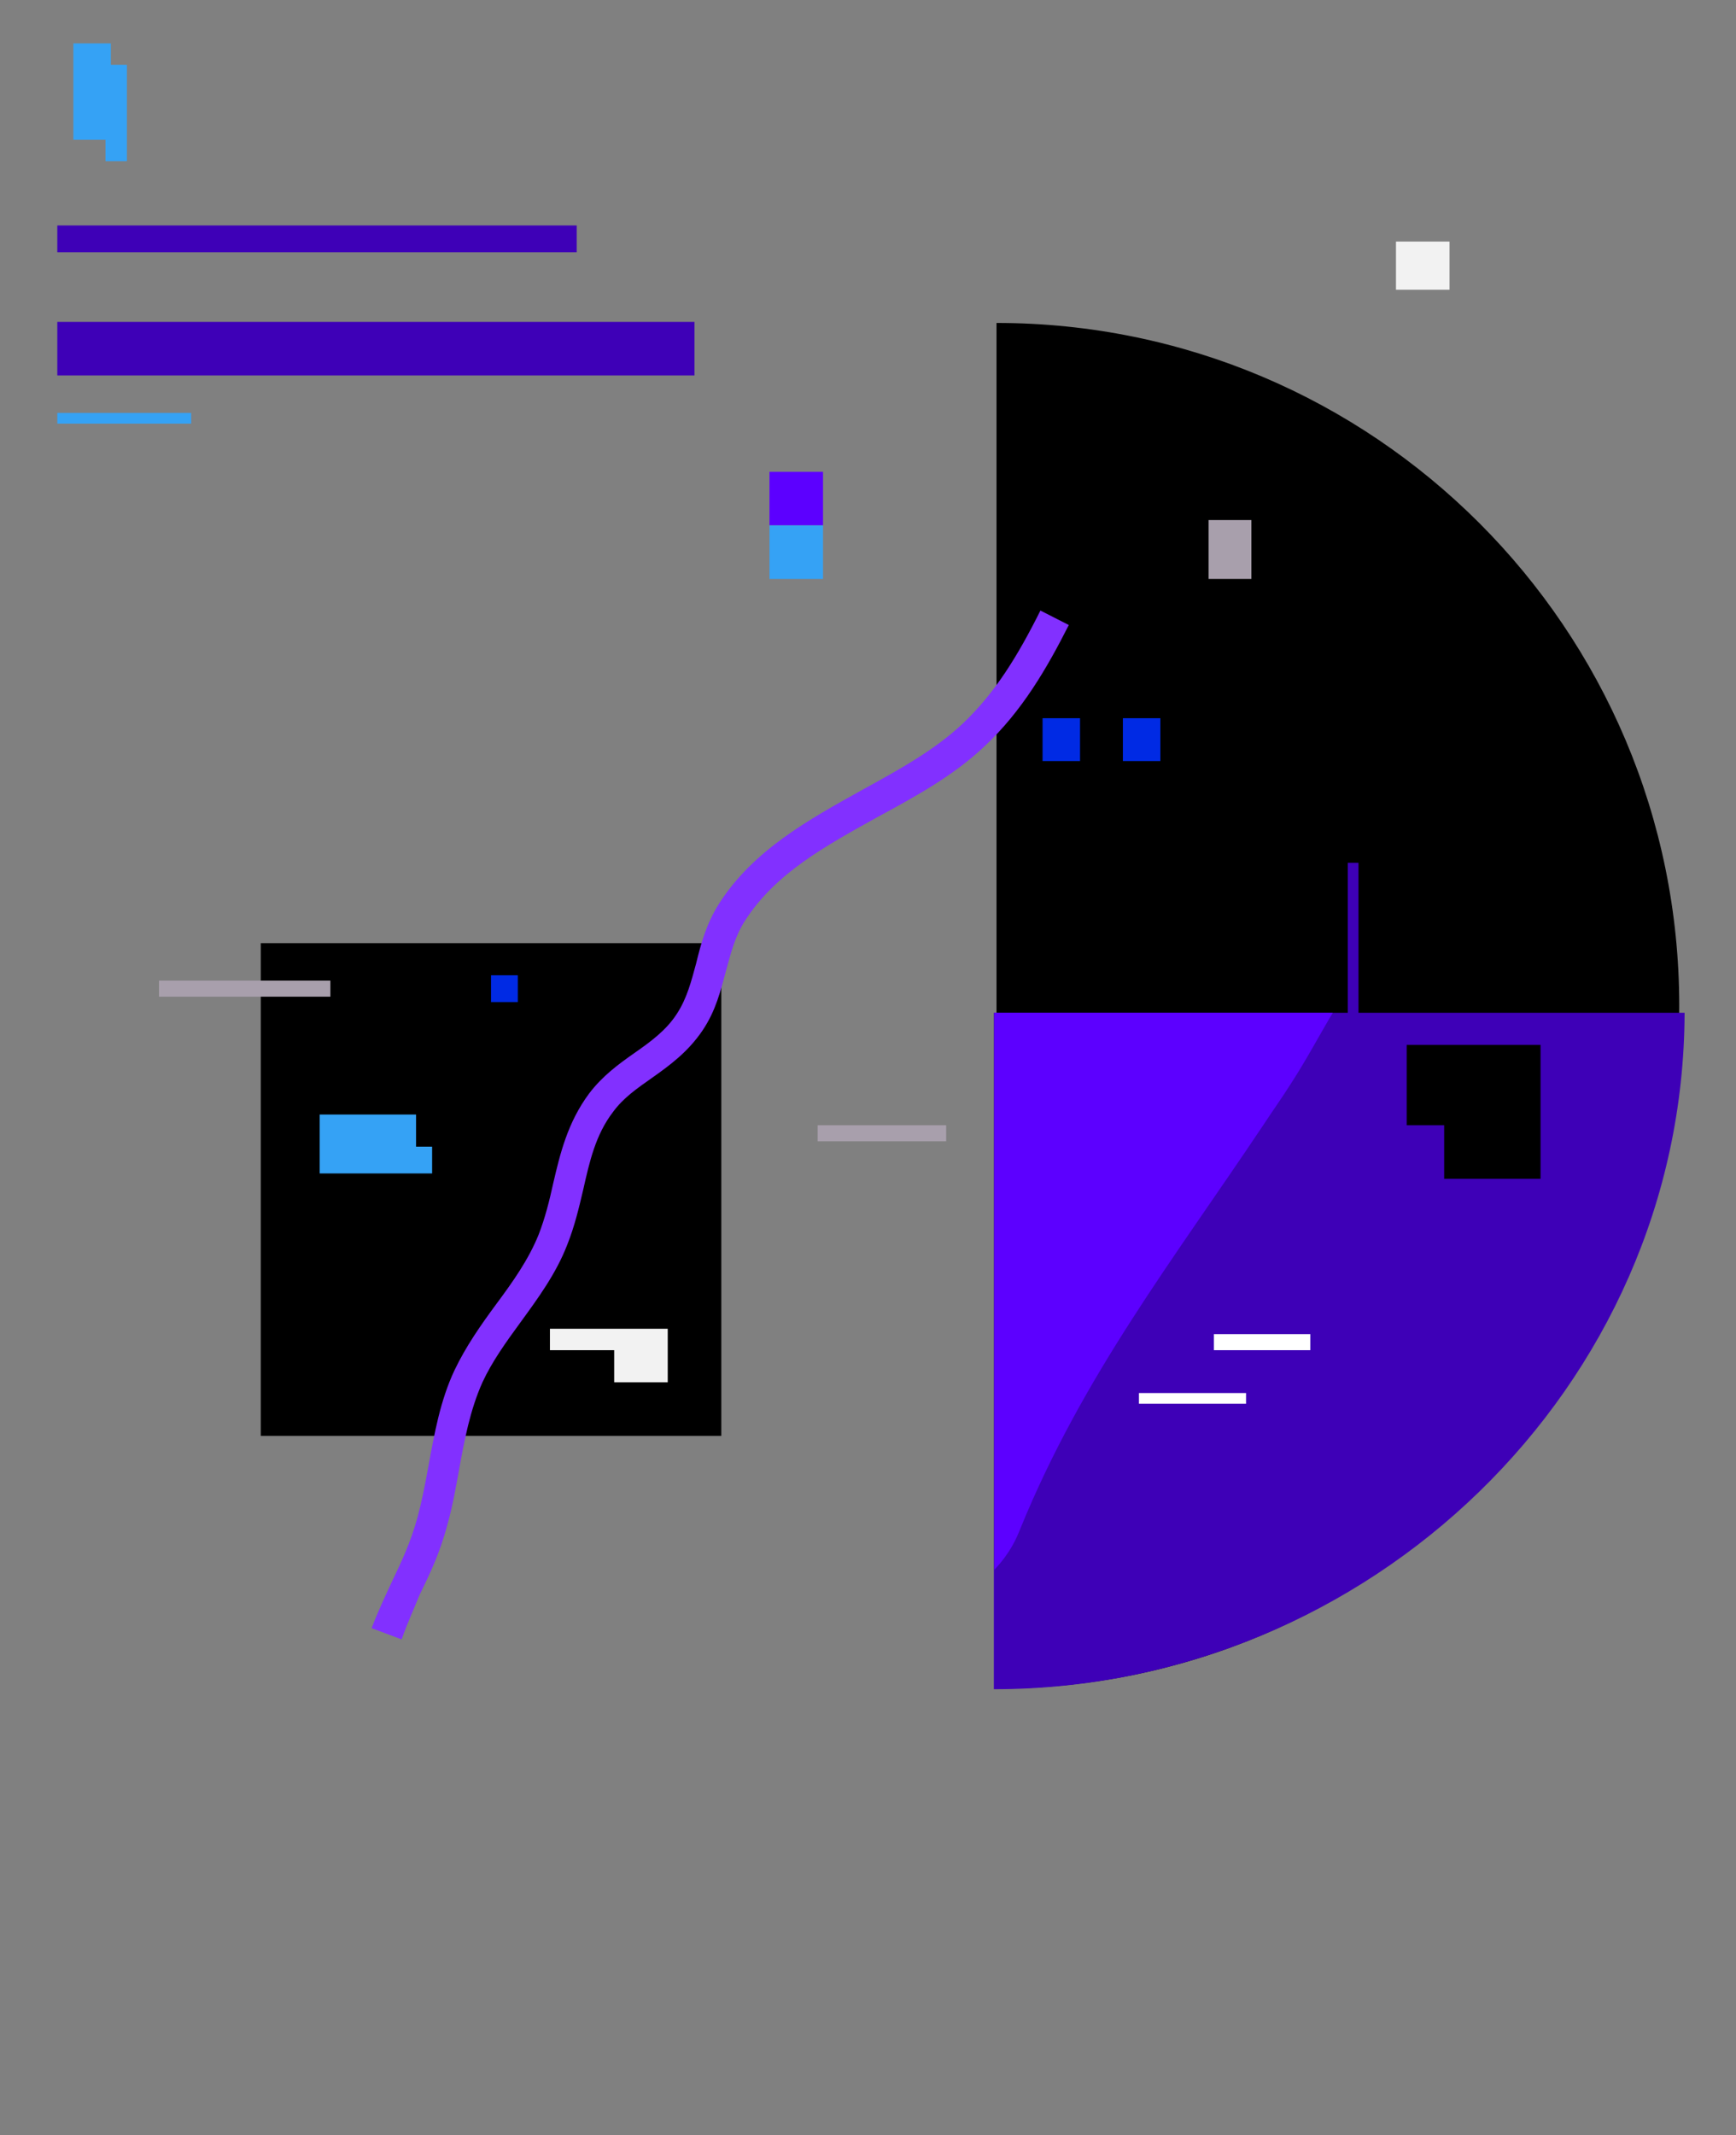 <?xml version="1.0" encoding="utf-8"?>
<!-- Generator: Adobe Illustrator 20.0.0, SVG Export Plug-In . SVG Version: 6.00 Build 0)  -->
<svg version="1.1" id="Layer_1" xmlns="http://www.w3.org/2000/svg" xmlns:xlink="http://www.w3.org/1999/xlink" x="0px" y="0px"
	 viewBox="0 0 324.2 398.7" style="enable-background:new 0 0 324.2 398.7;" xml:space="preserve">
<rect x="0" y="0" width="324.2" height="398.7" fill="#808080" stroke="none"/>
<style type="text/css">
	.st0{fill:#35A2F5;}
	.st1{fill:#8230FF;}
	.st2{fill:#A89FAC;}
	.st3{fill:#FFFFFF;}
	.st4{fill:#F2F2F2;}
	.st5{fill:#3E00B7;}
	.st6{fill:#5C00FF;}
	.st7{fill:#002AE4;}
</style>
<g>
	<path class="st0" d="M-176.3,67.3v255c-2,0-4.5-0.1-7-0.2c0,0,0.2-0.1,0.2-0.1c-2.3-8.8-2.6-18.5-6.5-27c-4.2-9-12-16-15.7-25.4
		c-3.5-8.8-3.2-17.8-9-25.6c-4.6-6.2-12-8.2-16.5-15c-4.3-6.6-3.6-13.9-7.9-20.6c-10.3-16-31.6-20.4-45-33
		c-5.7-5.3-10.3-11.7-13.8-18.5C-281.4,105.1-232.3,67.3-176.3,67.3z"/>
	<path d="M-182.8,322.1c-66.6-3.9-120-59.4-120-127.3c0-13.2,2-25.9,5.8-37.8c3.6,6.7,7.6,13.1,13.4,18.5c13.4,12.5,34.7,16.9,45,33
		c4.3,6.7,3.6,14,7.9,20.6c4.5,6.8,11.9,8.8,16.5,15c5.8,7.8,5.5,16.8,9,25.6c3.8,9.5,11.6,16.4,15.8,25.4c3.9,8.4,4.3,18.2,6.7,27
		C-182.8,322-182.8,322.1-182.8,322.1z"/>
</g>
<path class="st1" d="M-220.3,146.5c-1.1,0-2.1,0-3.2-0.1l0.4-6c15.6,1.1,31.1-7.2,46-15.1c9-4.8,18.4-9.8,27.6-12.6
	c11.9-3.6,23.5-1.4,34.7,0.8l2.7,0.5c10.7,2,24.8,3.3,35.8,3.3v6c-12,0-26-1.3-37-3.4l-2.6-0.5c-11-2.1-21.4-4.1-31.8-0.9
	c-8.7,2.6-17.4,7.2-26.6,12.1C-189,138.4-204.2,146.5-220.3,146.5z"/>
<rect x="-106.3" y="268.1" width="86" height="6"/>
<rect x="-108.3" y="251.1" class="st2" width="86" height="6"/>
<rect x="-107.3" y="297.1" class="st1" width="87" height="96"/>
<rect x="-46.3" y="298.1" width="26" height="95"/>
<polygon class="st3" points="-210.3,102.1 -221,102.1 -224.2,102.1 -228.3,102.1 -228.3,109.1 -220.3,109.1 -220.3,106.1 
	-210.3,106.1 "/>
<polygon class="st4" points="-27.3,202.1 -27.3,188.1 -41.3,188.1 -41.3,202.1 -28.3,202.1 -28.3,212.1 -42.3,212.1 -42.3,218.1 
	-28.2,218.1 -19.5,218.1 -18.3,218.1 -18.3,202.1 "/>
<rect x="-213.3" y="272.1" width="29" height="2"/>
<rect x="-196.3" y="224.1" width="26" height="6"/>
<rect x="-113.3" y="77.1" class="st0" width="11" height="13"/>
<g>
	<path d="M186.1,60.3c70.4,0,127.5,57.1,127.5,127.5c0,70.4-57.1,127.5-127.5,127.5"/>
	<g>
		<path class="st5" d="M314.6,189.1c-0.2,70-59,126.3-129,126.3V189.1H314.6z"/>
		<path class="st6" d="M248.9,189.1c-2.4,4-5,8.9-7.8,13.2c-1.7,2.7-3.5,5.2-5.2,7.8c-16.7,25-33.7,46.8-45.3,75.2
			c-0.8,2-1.9,4.6-4.9,7.8v-104H248.9z"/>
	</g>
</g>
<rect x="48.7" y="176.1" width="86" height="92"/>
<path class="st1" d="M75,306.1l-5.6-2.1c1.3-3.4,2.6-6.1,3.8-8.7c1.7-3.6,3.4-7,4.8-12.1c0.8-3,1.4-6.1,2-9.4c1.1-6,2.2-12.3,4.9-18
	c2.1-4.4,4.9-8.4,7.7-12.2c3.2-4.3,6.1-8.4,8-13.1c1.2-3.1,2-6.3,2.7-9.5c1.3-5.6,2.7-11.4,6.7-16.8c2.5-3.3,5.5-5.5,8.5-7.6
	c3-2.1,5.9-4.2,7.9-7.3c1.9-2.9,2.7-6.1,3.6-9.4c0.9-3.7,1.9-7.4,4.3-11.2c6.4-10,16.8-15.7,26.7-21.2c6.9-3.8,13.5-7.4,18.8-12.4
	c6-5.7,10.2-12.5,14.5-21.1l5.3,2.7c-4,7.9-8.7,16.1-15.8,22.7c-5.8,5.5-13,9.4-20,13.2c-9.7,5.4-18.9,10.4-24.6,19.2
	c-1.9,2.9-2.7,6.1-3.6,9.4c-1,3.7-1.9,7.5-4.4,11.2c-2.7,4-6.1,6.5-9.5,8.9c-2.7,1.9-5.3,3.7-7.2,6.3c-3.3,4.3-4.4,9.3-5.6,14.6
	c-0.8,3.4-1.6,6.8-3,10.3c-2.1,5.4-5.5,10-8.7,14.4c-2.7,3.7-5.3,7.3-7.1,11.2c-2.3,5.1-3.4,10.9-4.4,16.5c-0.6,3.3-1.2,6.7-2.1,9.9
	c-1.5,5.7-3.4,9.5-5.2,13.2C77.3,300.4,76.1,303,75,306.1z"/>
<rect x="10.7" y="77.1" class="st0" width="25" height="2"/>
<rect x="10.7" y="42.1" class="st5" width="97" height="5"/>
<rect x="10.7" y="60.1" class="st5" width="119" height="10"/>
<rect x="212.7" y="260.1" class="st3" width="20" height="2"/>
<polygon class="st0" points="77.7,214.1 77.7,208.1 59.7,208.1 59.7,213.5 59.7,219.1 80.7,219.1 80.7,214.1 "/>
<rect x="143.7" y="88.1" class="st6" width="10" height="10"/>
<rect x="143.7" y="98.1" class="st0" width="10" height="10"/>
<polygon class="st4" points="119.1,248.1 115.1,248.1 102.7,248.1 102.7,252.1 114.7,252.1 114.7,258.1 124.7,258.1 124.7,248.1 "/>
<polygon points="262.7,195.1 262.7,210.1 269.7,210.1 269.7,220.1 287.7,220.1 287.7,210 287.7,207.7 287.7,195.1 "/>
<rect x="260.7" y="45.1" class="st4" width="10" height="9"/>
<polygon class="st0" points="20.7,12.1 20.7,8.1 13.7,8.1 13.7,26.1 19.7,26.1 19.7,30.1 23.7,30.1 23.7,12.1 "/>
<rect x="251.7" y="161.1" class="st5" width="2" height="47"/>
<rect x="225.7" y="97.1" class="st2" width="8" height="11"/>
<rect x="152.7" y="210.1" class="st2" width="24" height="3"/>
<rect x="91.7" y="182.1" class="st7" width="5" height="5"/>
<rect x="226.7" y="249.1" class="st3" width="18" height="3"/>
<rect x="29.7" y="183.1" class="st2" width="32" height="3"/>
<rect x="194.7" y="134.1" class="st7" width="7" height="8"/>
<rect x="209.7" y="134.1" class="st7" width="7" height="8"/>
</svg>
